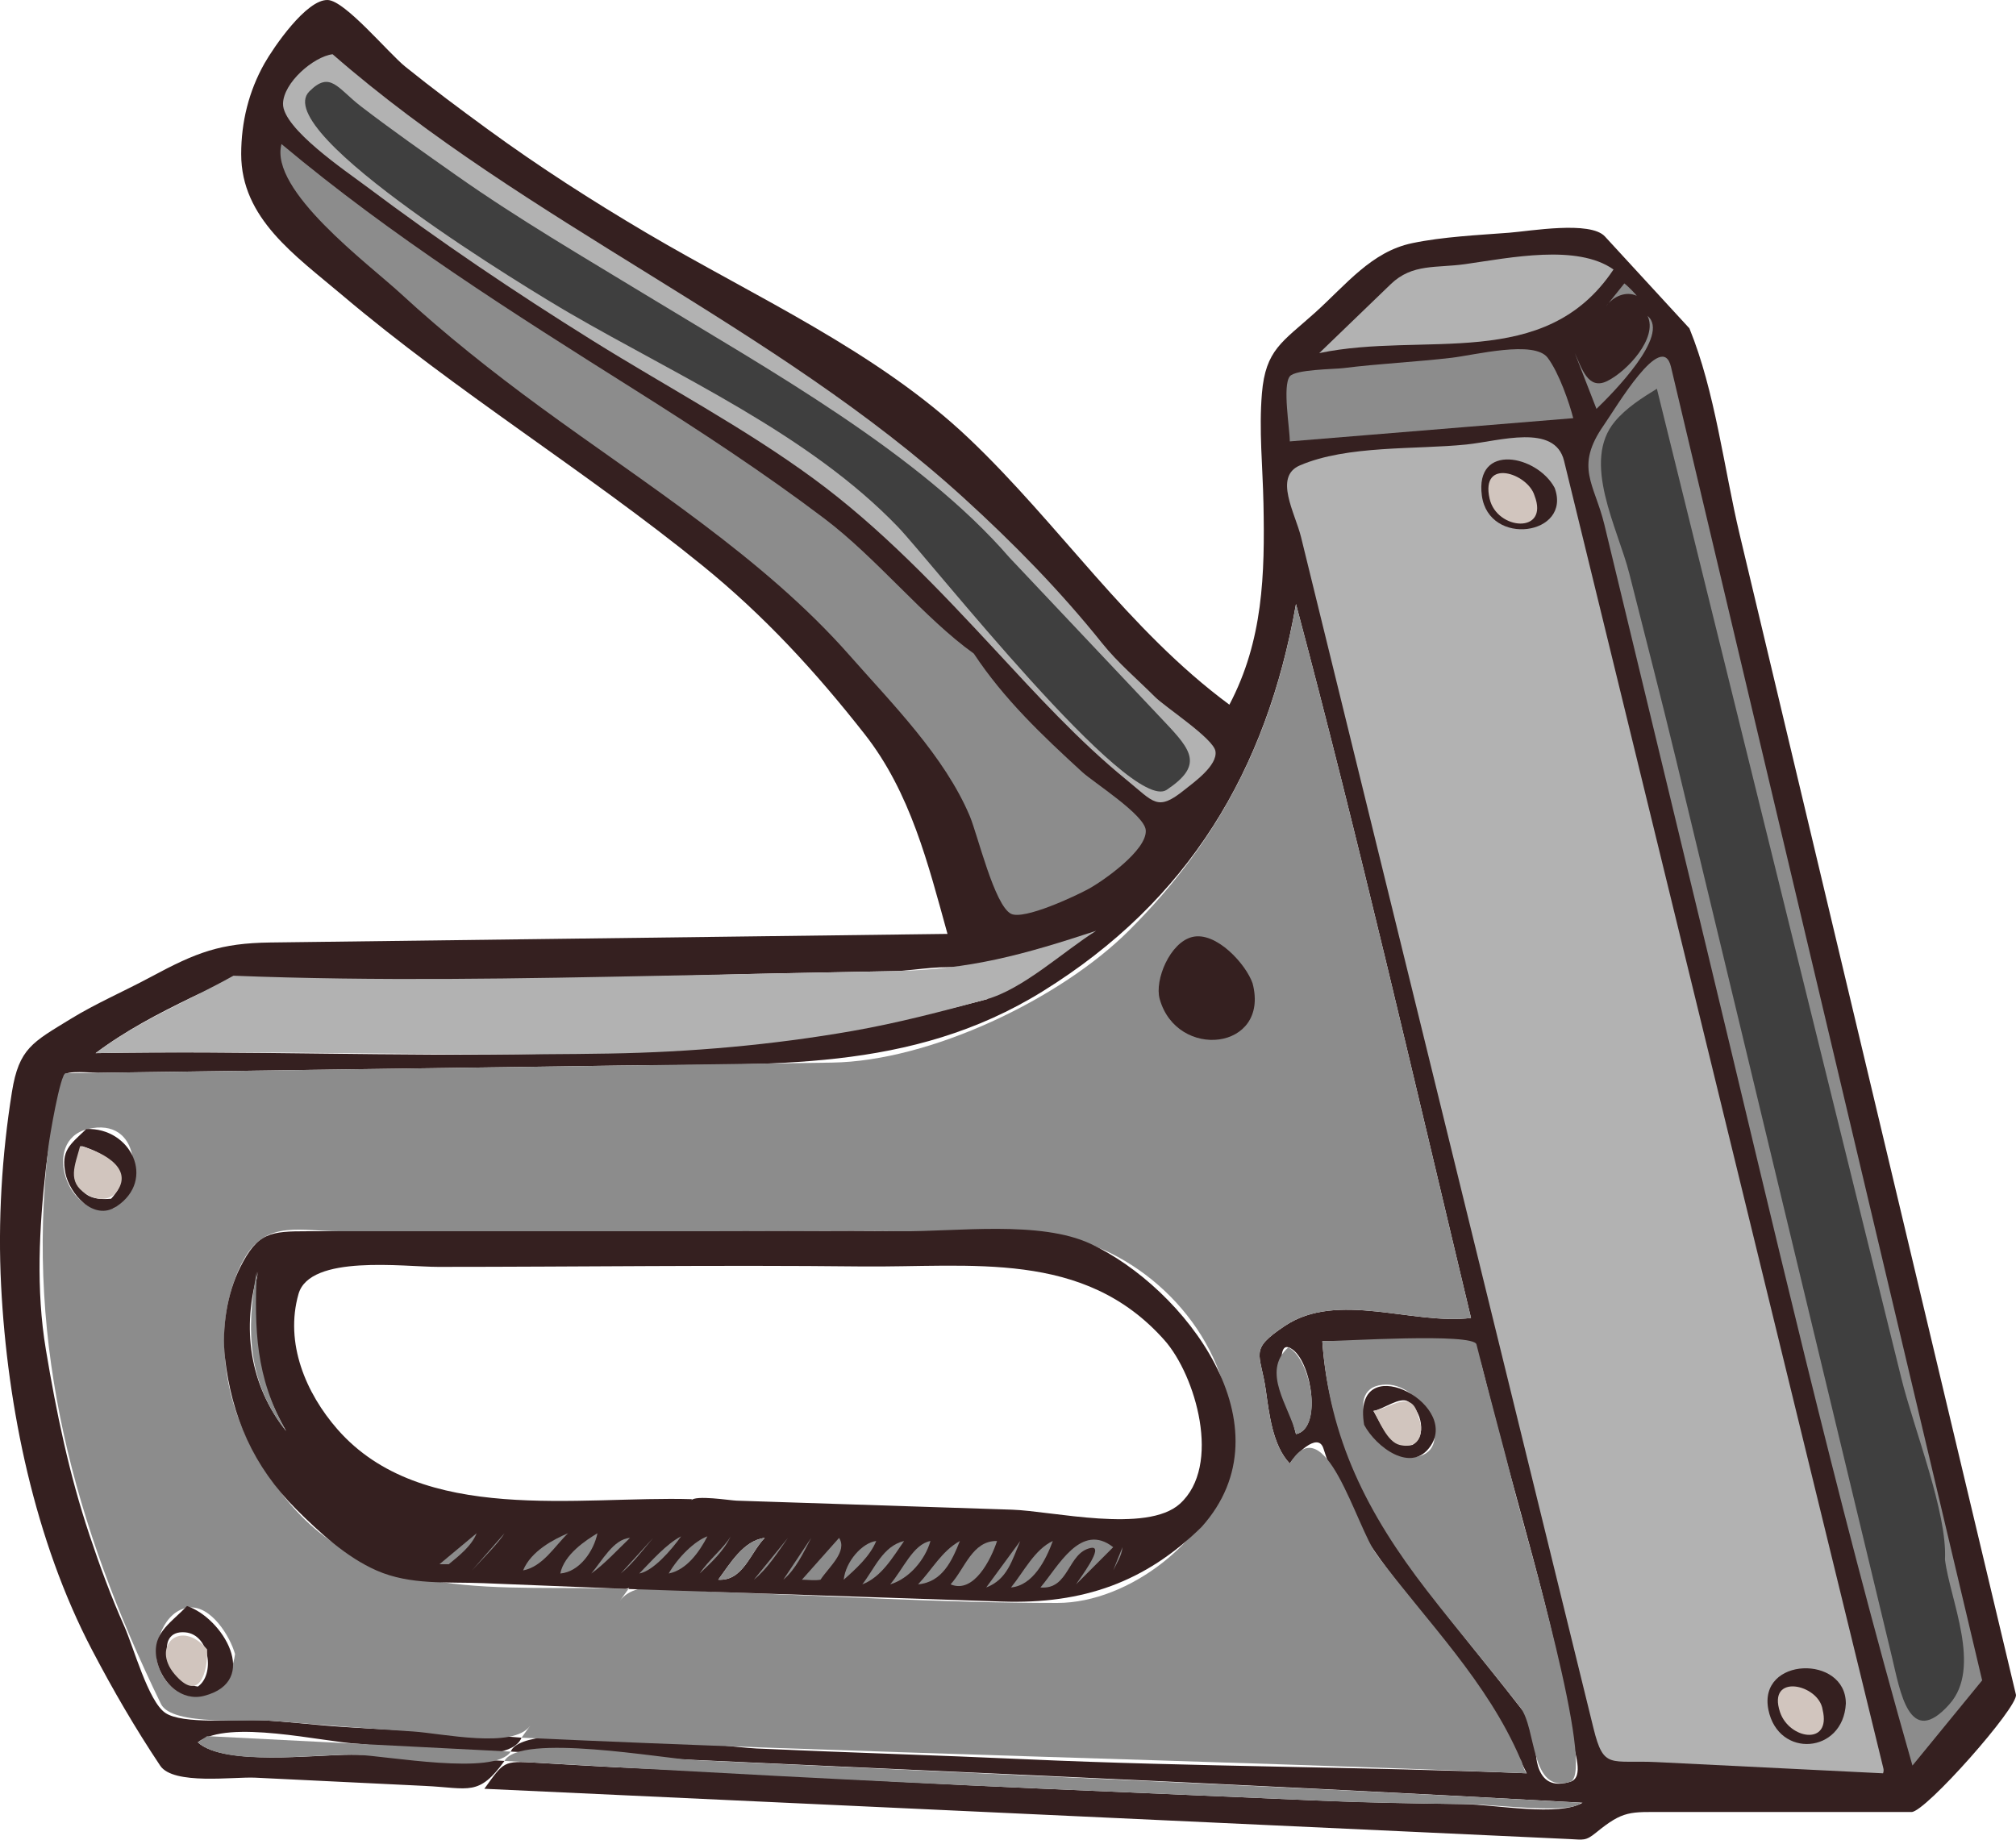 <?xml version="1.0" encoding="UTF-8" standalone="no"?>
<!-- Generator: Adobe Illustrator 12.0.0, SVG Export Plug-In . SVG Version: 6.00 Build 51448)  --><svg height="377.714" id="Layer_1" inkscape:version="0.42" sodipodi:docbase="F:\openclip\svg da inviare" sodipodi:docname="pinzatrice.svg" sodipodi:version="0.32" space="preserve" style="overflow:visible;enable-background:new 0 0 413.885 377.714;" version="1.1" viewBox="0 0 413.885 377.714" width="413.885" xmlns="http://www.w3.org/2000/svg" xmlns:cc="http://web.resource.org/cc/" xmlns:dc="http://purl.org/dc/elements/1.1/" xmlns:inkscape="http://www.inkscape.org/namespaces/inkscape" xmlns:rdf="http://www.w3.org/1999/02/22-rdf-syntax-ns#" xmlns:sodipodi="http://inkscape.sourceforge.net/DTD/sodipodi-0.dtd" xmlns:svg="http://www.w3.org/2000/svg">
  <defs id="defs116"/>
  <sodipodi:namedview bordercolor="#666666" borderopacity="1.0" id="base" inkscape:current-layer="Layer_1" inkscape:cx="206.94250" inkscape:cy="188.85699" inkscape:pageopacity="0.0" inkscape:pageshadow="2" inkscape:window-height="510" inkscape:window-width="787" inkscape:window-x="22" inkscape:window-y="29" inkscape:zoom="0.95310211" pagecolor="#ffffff"/>
  <path d="M346.836,67.417c-5.782-6.289-11.565-12.579-17.348-18.868c-3.001-3.264-15.38-1.093-19.656-0.765  c-6.447,0.494-13.6,0.823-19.914,2.143c-8.397,1.756-13.549,8.526-20.005,14.328c-6.655,5.981-10.091,7.536-10.841,16.518  c-0.63,7.543,0.162,15.035,0.316,22.577c0.3,14.669-0.062,28.159-6.995,41.339c-20.833-15.402-34.869-36.99-53.481-54.671  c-18.836-17.895-43.884-29.041-66.166-42.185c-11.192-6.603-22.062-13.585-32.563-21.248c-5.754-4.198-11.409-8.41-16.954-12.878  C79.751,10.904,70.9,0.191,67.327,0.004c-4.413-0.231-11.232,9.833-13.04,13.037c-3.216,5.702-4.77,12.038-4.77,18.603  c0,13.213,11.086,20.792,20.719,28.943c23.555,19.933,49.956,36.052,73.899,55.474c12.752,10.344,23.293,21.818,33.4,34.703  c9.402,11.985,13.013,26.648,16.985,40.987c-29.167,0.37-58.334,0.741-87.501,1.111c-17.157,0.218-34.314,0.436-51.472,0.653  c-10.326,0.132-15.19,2.017-24.592,7.079c-5.478,2.949-11.225,5.4-16.536,8.668c-7.662,4.716-10.528,5.953-11.965,14.923  c-2.084,13.012-2.896,26.565-2.227,39.749c1.277,25.144,6.936,52.445,18.682,74.866c4.343,8.289,8.794,15.952,13.983,23.735  c2.687,4.03,15.082,2.247,19.499,2.461c11.637,0.565,23.274,1.13,34.911,1.695c9.041,0.438,10.979,2.191,16.271-5.136  c-10.42-0.523-21.039-1.273-31.47-1.273c-7.323,0-26.141,2.339-31.491-2.542c6.218-4.834,25.677-0.062,33.07,0.315  c5.824,0.298,30.585,5.606,33.391-1.269c-12.271-1.068-24.599-1.426-36.889-2.228c-5.741-0.375-11.45-1.134-17.2-1.385  c-4.359-0.189-15.5,0.933-19.048-1.479c-3.509-2.385-6.54-13.586-8.428-17.809c-2.746-6.139-5.024-12.372-7.155-18.759  c-4.177-12.522-6.774-25.062-8.942-38.063c-2.034-12.199-1.375-24.97,0.013-37.189c0.738-6.49,2.252-12.668,3.733-19.038  c0.27-1.16,5.93-0.55,6.981-0.564c35.699-0.497,71.398-0.994,107.097-1.491c30.581-0.426,59.692,1.604,86.873-15.267  c29.874-18.543,45.911-45.17,51.958-79.497c12.964,48.659,24.215,97.63,35.932,146.59c-11.964,1.477-27.384-5.603-38.195,1.614  c-7.5,5.007-5.035,5.46-3.938,13.173c0.691,4.858,1.396,11.419,4.928,15.105c0.909-1.508,5.753-6.724,6.909-3.09  c3.14,9.872,7.768,17.79,14.077,25.985c10.361,13.457,20.43,25.759,27.665,40.703c-32.971-1.346-68.715-1.333-102.745-2.88  c-18.452-0.839-36.911-1.376-55.362-2.213c-7.917-0.359-47.646-6.329-50.491,0.638c73.353,3.392,146.73,6.422,220.049,10.495  c-4.905,2.895-17.791,0.378-24.571,0.281c-10.215-0.146-20.398-0.314-30.603-0.759c-18.801-0.817-37.602-1.63-56.403-2.436  c-20.305-0.87-40.587-2.019-60.877-3.195c-8.864-0.515-17.741-0.762-26.609-1.205c-5.258-0.263-10.513-0.601-15.77-0.9  c-6.793-0.389-6.569-0.261-10.623,5.354c62.881,2.914,125.763,5.828,188.644,8.742c11.407,0.528,22.814,1.058,34.221,1.586  c2.728,0.126,3.205,0.44,5.356-1.319c5.643-4.615,6.965-4.239,14.215-4.239c16.856,0,33.713,0,50.569,0  c2.871,0,22.009-21.652,21.425-24.103c-11.497-48.29-22.995-96.58-34.492-144.87c-7.407-31.113-14.815-62.226-22.224-93.339  C353.912,96.112,352.123,80.348,346.836,67.417 M202.788,205.105c-59.945,16.348-121.755,10.009-183.159,11.13  c6.185-4.646,12.777-8.068,19.713-11.449c8.406-4.098,12.56-4.28,22.109-3.835c15.972,0.743,31.936,0.021,47.908,0.021  c16.729,0,33.456-0.781,50.184-1.114c8.161-0.162,16.322-0.32,24.482-0.476C189.407,199.28,204.949,195.539,202.788,205.105   M266.069,294.459c-0.207-0.874-6.136-21.445-0.637-17.329C269.347,280.062,271.363,293.353,266.069,294.459 M312.493,351.06  c-18.391-23.786-38.851-44.205-41.021-75.68c7.271,0,14.54,0,21.811,0c9.544,0,9.379-1.169,11.731,8.245  c3.036,12.146,6.467,24.181,9.705,36.272c3.208,11.979,6.352,24.645,8.044,36.936c0.381,2.761,2.599,8.109-0.414,9.016  c-2.292,0.688-4.558,0.606-5.881-1.59C313.955,360.085,316.839,354.43,312.493,351.06" id="path3" style="fill:#352020;"/>
  <path d="M312.177,361.236c-6.857-15.996-19.154-28.186-29.486-41.96  c-4.313-5.747-10.647-30.788-17.896-18.774c-3.531-3.687-4.236-10.247-4.928-15.105c-1.097-7.713-3.562-8.166,3.938-13.173  c10.812-7.217,26.231-0.138,38.195-1.614c-11.717-48.96-22.968-97.932-35.932-146.59c-4.702,26.695-15.023,47.778-34.24,66.992  c-14.111,14.109-40.905,26.884-61.041,27.165c-33.258,0.463-66.517,0.926-99.775,1.39c-16.177,0.225-32.354,0.45-48.532,0.676  c-3.002,0.041-6.005,0.083-9.007,0.125c-1.086,0.016-3.324,13.144-3.585,15.44c-4.625,40.699,5.414,77.594,23.155,114.051  c2.251,4.626,18.264,3.06,23.278,3.496c9.493,0.825,18.988,1.543,28.494,2.16c5.969,0.388,20.564,3.632,24.019-1.176  c6.726-9.359,13.453-18.72,20.179-28.08c-26.052-1.048-52.924,3.637-70.82-19.138c-7.669-9.762-12.173-19.836-12.173-32.423  c0-5.452,1.575-12.126,4.45-16.807c4.508-7.337,11.474-5.087,19.27-5.087c27.04,0,54.079,0,81.119,0  c12.56,0,25.135-0.173,37.693,0.068c12.948,0.25,27.502-1.462,39.357,4.382c16.228,7.999,27.964,26.173,23.849,44.519  c-3.17,14.13-19.777,27.348-34.696,27.348c-23.404,0-46.88-1.479-70.269-2.266c-5.667-0.189-15.937-3.161-19.54,1.853  c-6.726,9.359-13.453,18.72-20.179,28.08c68.568,3.162,138.871,4.559,206.371,7.313C312.568,363.05,312.688,362.013,312.177,361.236   M23.442,248.034c-9.386,2.869-15.221-13.885-5.403-16.219C28.839,229.247,29.617,242.949,23.442,248.034 M48.248,339.614  c-1.086,9.338-13.271,11.739-15.899,1.906c-1.013-3.79,1.375-10.86,6.359-11.446C43.316,329.532,47.264,336.039,48.248,339.614   M242.853,207.966c-2.827-2.903-5.047-12.094,1.911-10.81C244.127,200.76,243.489,204.362,242.853,207.966 M252.394,210.828  c-8.045,6.732-3.105-6.679-1.907-10.492C252.946,203.334,254.232,207.244,252.394,210.828 M251.759,197.156  c0.848,1.06,1.696,2.12,2.544,3.18C253.455,199.276,252.606,198.216,251.759,197.156" id="path5" style="fill:#8C8C8C;"/>
  <path d="M242.853,207.966c0.637-3.604,1.274-7.206,1.911-10.81  C237.806,195.872,240.025,205.063,242.853,207.966" id="path7" style="fill:#D1C5BE;"/>
  <path d="M47.928,200.336c-9.539,5.303-19.521,9.306-28.299,15.899  c35.167-0.643,70.31,0.675,105.476,0.082c16.623-0.28,33.526-1.763,49.898-4.636c9.332-1.638,18.228-3.97,27.377-6.465  c7.644-2.085,15.919-9.862,22.666-14.104c-14.905,4.903-25.883,7.979-41.483,8.278c-15.706,0.302-31.411,0.613-47.115,0.936  C106.886,200.933,77.49,201.498,47.928,200.336" id="path9" style="fill-rule:evenodd;clip-rule:evenodd;fill:#B2B2B2;"/>
  <path d="M246.67,211.466c5.96,5.301,7.359-6.813,3.816-11.13  C249.351,203.949,248.302,208.438,246.67,211.466" id="path11" style="fill-rule:evenodd;clip-rule:evenodd;fill:#D1C5BE;"/>
  <path d="M17.719,231.815c-3.417,3.245-5.215,4.439-4.292,9.064c0.822,4.118,5.769,9.978,10.493,6.836  C32.132,242.256,26.858,231.454,17.719,231.815 M22.808,246.124c-7.813,0.795-7.848-5.089-6.043-10.81  C21.622,236.754,27.834,240.794,22.808,246.124" id="path13" style="fill:#352020;"/>
  <path d="M16.449,235.314c-1.042,3.958-2.775,7.345,1.27,9.857c2.202,1.367,4.927,1.45,6.36-0.637  C27.573,239.447,20.038,236.162,16.449,235.314" id="path15" style="fill:#D1C5BE;"/>
  <path d="M246.67,313.538c18.583-20.672-3.67-49.252-22.784-58.159c-10.401-4.848-27.611-2.467-38.904-2.575  c-13.512-0.129-27.032,0-40.545,0c-27.082,0-54.163,0-81.245,0c-7.666,0-10.286,0.215-13.899,7.443  c-2.701,5.403-3.777,12.49-3.114,18.473c1.344,12.128,5.905,22.442,14.628,31.162c4.745,4.742,10.321,9.871,16.535,12.59  c6.909,3.023,14.41,2.287,21.918,2.589c9.703,0.391,19.406,0.781,29.109,1.171c3.322,0.134,11.517-15.35,13.685-18.416  c-23.154-0.702-55.498,5.392-72.761-14.332c-6.488-7.413-10.885-17.703-8.009-27.801c2.334-8.194,21.636-5.565,28.667-5.565  c28.767,0,57.833-0.405,86.732-0.088c22.726,0.249,45.797-3.546,62.38,15.139c6.397,7.209,11.833,25.782,3.157,33.602  c-6.813,6.141-26.158,1.473-34.456,1.2c-18.856-0.618-37.712-1.236-56.568-1.854c-1.325-0.044-8.496-1.214-9.332-0.031  c-4.284,6.059-8.567,12.116-12.85,18.174c25.559,0.858,51.118,1.717,76.676,2.575C222.375,329.394,235.146,324.841,246.67,313.538   M78.772,310.042c-2.755-1.591-5.511-3.181-8.266-4.771C73.262,306.861,76.017,308.451,78.772,310.042 M53.017,261.071  c-2.667,11.436-0.029,22.718,5.723,32.751C51.171,284.337,49.583,272.515,53.017,261.071 M147.457,324.352  c2.386-3.223,5.157-8.048,9.54-8.586C153.993,318.854,152.539,324.668,147.457,324.352" id="path17" style="fill:#352020;"/>
  <path d="M52.697,261.071c-2.179,11.95-1.883,22.817,6.043,32.751  C52.407,282.775,52.263,272.788,52.697,261.071" id="path19" style="fill-rule:evenodd;clip-rule:evenodd;fill:#8C8C8C;"/>
  <path d="M271.473,275.38c1.381,20.036,9.314,35.476,21.465,51.197c6.255,8.093,12.897,15.871,19.155,23.965  c3.493,4.519,1.953,17.803,10.257,15.307c5.471-1.646-9.55-52.36-11.286-59.305c-2.549-10.192-5.396-20.308-7.944-30.505  C302.513,273.612,275.427,275.38,271.473,275.38 M289.918,299.229c-8.19,0.188-14.989-14.945-5.249-14.945  C292.459,284.284,299.423,298.602,289.918,299.229" id="path21" style="fill:#8C8C8C;"/>
  <path d="M264.479,276.653c-5.624,5.063,0.255,12.18,1.591,17.806  C271.713,293.279,269.165,278.918,264.479,276.653" id="path23" style="fill-rule:evenodd;clip-rule:evenodd;fill:#8C8C8C;"/>
  <path d="M280.058,292.553c2.401,4.517,9.752,10.168,13.676,4.292  C299.716,287.885,277.396,276.686,280.058,292.553 M289.918,296.685c-4.477,0.655-6.074-3.783-7.949-6.995  c1.975-0.282,5.454-3.042,7.151-1.908C291.832,289.593,293.034,295.01,289.918,296.685" id="path25" style="fill:#352020;"/>
  <path d="M291.188,290.962c-1.213-6.087-5.699-1.775-9.219-1.272  c1.189,2.038,2.807,6.385,5.402,6.995C291.86,297.74,292.398,293.432,291.188,290.962" id="path27" style="fill-rule:evenodd;clip-rule:evenodd;fill:#D1C5BE;"/>
  <path d="M147.457,324.352c5.082,0.316,6.536-5.497,9.54-8.586  C152.614,316.304,149.843,321.129,147.457,324.352" id="path29" style="fill-rule:evenodd;clip-rule:evenodd;fill:#8C8C8C;"/>
  <path d="M38.388,329.757c-3.686,3.861-7.626,5.774-6.04,11.764c1.082,4.083,4.97,7.857,9.54,6.68  C53.606,345.182,45.665,332.159,38.388,329.757 M40.615,346.291c-6.027-0.786-9.41-11.784-2.544-11.131  C43.095,335.638,44.134,343.894,40.615,346.291" id="path31" style="fill:#352020;"/>
  <path d="M42.521,338.66c-5.398-6.451-11.589-0.696-6.677,5.086  C40.983,349.795,42.687,343.153,42.521,338.66" id="path33" style="fill-rule:evenodd;clip-rule:evenodd;fill:#D1C5BE;"/>
  <path d="M42.521,356.467c-0.635,0.425-1.271,0.849-1.906,1.273  c5.641,5.146,24.764,2.307,32.435,2.542c6.223,0.19,28.559,4.411,31.798-0.637C84.072,358.586,63.297,357.526,42.521,356.467" id="path35" style="fill-rule:evenodd;clip-rule:evenodd;fill:#8C8C8C;"/>
  <path d="M324.577,370.141c-34.415-1.93-68.838-3.518-103.271-5.11  c-26.352-1.218-52.704-2.437-79.056-3.655c-5.833-0.27-35.516-5.618-38.675,0.181c37.082,2.118,74.194,4.151,111.302,5.738  c19.061,0.815,38.12,1.643,57.181,2.471c9.887,0.431,19.767,0.535,29.662,0.677C306.896,370.516,322.596,372.54,324.577,370.141" id="path37" style="fill-rule:evenodd;clip-rule:evenodd;fill:#8C8C8C;"/>
  <path d="M68.28,11.134c39.998,34.889,90.532,55.51,129.631,91.143c10.18,9.277,19.761,19.042,28.384,29.82  c3.163,3.954,7.23,7.393,10.812,10.977c2.137,2.139,11.99,8.531,12.425,11.153c0.489,2.952-4.5,6.457-6.359,7.95  c-5.602,4.496-6.219,2.577-11.972-2.112c-9.702-7.91-18.355-17.41-26.861-26.572c-11.628-12.524-23.496-25.082-37.322-35.22  c-14.311-10.494-30.251-18.921-45.316-28.312c-16.025-9.989-31.456-20.412-46.569-31.747c-4.04-3.03-17.102-11.825-17.029-16.907  C58.166,16.976,64.375,11.629,68.28,11.134" id="path39" style="fill:#B2B2B2;"/>
  <path d="M207.241,114.479c10.659,11.291,21.317,22.582,31.977,33.873c5.449,5.773,7.826,8.799,0.299,13.823  c-7.563,5.049-48.636-47.197-55.185-54.007c-18.303-19.031-44.911-30.821-67.491-43.933c-6.976-4.051-61.75-37.033-53.332-45.47  c4.316-4.326,5.768-0.631,10.629,3.098c6.397,4.908,12.979,9.516,19.572,14.162c12.695,8.947,26.236,16.828,39.496,24.9  C157.835,75.919,188.759,93.112,207.241,114.479" id="path41" style="fill:#3F3F3F;"/>
  <path d="M199.925,134.196c6.18,9.348,14.053,16.806,22.26,24.324c2.339,2.142,12.772,8.753,13.038,11.924  c0.343,4.088-8.765,10.45-11.765,12.084c-2.716,1.479-13.264,6.426-15.9,5.09c-3.409-1.728-6.863-16.268-8.461-20.056  c-5.207-12.341-15.982-23.115-24.672-32.99c-17.633-20.037-42.036-35.284-63.431-50.953c-9.968-7.3-19.662-14.984-28.746-23.357  c-6.617-6.098-27.01-21.162-24.459-30.686c22.82,19.107,47.398,34.616,72.521,50.456c13.313,8.394,26.364,16.937,38.924,26.428  C180.054,114.639,189.77,126.943,199.925,134.196" id="path43" style="fill:#8C8C8C;"/>
  <path d="M331.256,55.333c-14.101,21.145-38.889,12.638-60.417,17.171c4.894-4.72,9.788-9.439,14.682-14.159  c4.439-4.282,9.345-3.266,15.326-4.119C310.054,52.915,323.797,50.06,331.256,55.333" id="path45" style="fill:#B2B2B2;"/>
  <path d="M336.025,60.739c-2.104-0.995-4.796-0.011-6.36,2.227c1.271-1.59,2.542-3.18,3.813-4.771  C334.409,58.895,335.942,60.561,336.025,60.739" id="path47" style="fill:#8C8C8C;"/>
  <path d="M327.756,83.953c-1.483-3.816-2.966-7.632-4.449-11.448c1.424,3.046,2.708,7.7,6.677,5.724  c4.101-2.042,10.409-8.841,8.266-13.355C342.989,68.819,330.905,80.917,327.756,83.953" id="path49" style="fill:#8C8C8C;"/>
  <path d="M322.986,85.861c-19.397,1.59-38.794,3.179-58.191,4.769c0-2.669-1.539-11.387,0-13.356  c1.117-1.43,9.179-1.464,10.972-1.689c7.412-0.927,14.851-1.256,22.258-2.126c4.736-0.556,16.958-3.678,19.716,0  C320.096,76.6,322.198,82.785,322.986,85.861" id="path51" style="fill:#8C8C8C;"/>
  <path d="M406.937,345.02c-4.77,5.83-9.539,11.66-14.309,17.49c-15.899-55.631-28.793-111.958-42.361-168.203  c-6.96-28.852-13.92-57.703-20.879-86.555c-2.049-8.489-6.193-11.793-0.102-20.491c2.451-3.5,11.927-19.708,13.767-11.941  C364.347,165.219,385.642,255.119,406.937,345.02" id="path53" style="fill:#8C8C8C;"/>
  <path d="M399.304,320.219c1.062,8.417,7.627,22.131,0.93,29.677c-8.283,9.333-10.137-2.688-11.823-9.698  c-8.293-34.47-16.585-68.939-24.878-103.409c-6.489-26.975-12.979-53.95-19.469-80.926c-3.059-12.714-6.371-25.372-9.558-38.054  c-2.355-9.374-9.937-23.032-2.934-31.312c2.366-2.797,5.504-4.782,8.587-6.679c9.91,40.12,19.821,80.239,29.732,120.358  c6.813,27.582,13.627,55.164,20.44,82.746C392.946,293.505,399.808,310.589,399.304,320.219" id="path55" style="fill:#3F3F3F;"/>
  <path d="M386.584,364.101c-15.467-0.766-30.935-1.531-46.401-2.297c-9.593-0.475-10.934,1.634-13.039-6.944  c-7.128-29.036-14.256-58.071-21.383-87.107c-9.569-38.98-19.139-77.961-28.707-116.941c-3.316-13.508-6.632-27.016-9.948-40.524  c-1.225-4.991-5.662-12.399-0.243-14.729c9.741-4.187,23.729-3.22,34.186-4.292c6.78-0.696,18.162-4.386,20.052,3.351  c6.532,26.753,13.065,53.506,19.598,80.26c15.319,62.734,30.638,125.468,45.957,188.203  C386.8,363.679,386.584,364.088,386.584,364.101" id="path57" style="fill:#B2B2B2;"/>
  <path d="M319.17,100.17c3.589,9.735-13.52,12.202-14.943,1.591C302.762,90.846,315.562,93.417,319.17,100.17" id="path59" style="fill:#352020;"/>
  <path d="M315.037,101.761c3.071,7.919-7.729,7.174-9.22,0.636C303.888,93.935,313.669,97.159,315.037,101.761  " id="path61" style="fill:#D1C5BE;"/>
  <path d="M257.163,201.926c3.583,13.767-15.558,15.819-19.08,3.18c-1.086-3.895,2.113-11.595,6.681-12.719  C249.675,191.178,255.827,197.987,257.163,201.926" id="path63" style="fill:#352020;"/>
  <path d="M92.129,314.812c-1.908,1.907-3.815,3.815-5.723,5.723C88.313,318.627,90.221,316.719,92.129,314.812  " id="path65" style="fill:#8C8C8C;"/>
  <path d="M92.129,321.17c-0.637,0-1.273,0-1.91,0c2.544-2.119,5.089-4.239,7.633-6.358  C96.836,317.38,94.338,319.365,92.129,321.17" id="path67" style="fill:#8C8C8C;"/>
  <path d="M103.576,314.812c-2.226,2.544-4.451,5.087-6.677,7.631  C98.977,320.176,102.496,316.67,103.576,314.812" id="path69" style="fill:#8C8C8C;"/>
  <path d="M109.298,314.812c-2.543,2.544-5.086,5.087-7.63,7.631  C104.212,319.898,106.755,317.355,109.298,314.812" id="path71" style="fill:#8C8C8C;"/>
  <path d="M116.615,314.812c-2.772,2.685-5.163,6.844-9.223,7.631  C109.027,318.417,113.827,315.988,116.615,314.812" id="path73" style="fill:#8C8C8C;"/>
  <path d="M122.655,314.812c-0.732,3.595-3.627,7.919-7.63,8.268  C115.815,319.164,120.28,316.244,122.655,314.812" id="path75" style="fill:#8C8C8C;"/>
  <path d="M121.384,323.079c2.203-2.533,4.545-7.086,7.95-7.313  C126.774,318.218,124.157,321.085,121.384,323.079" id="path77" style="fill:#8C8C8C;"/>
  <path d="M127.425,323.079c2.227-2.438,4.453-4.876,6.679-7.313  C131.988,318.232,129.838,321.136,127.425,323.079" id="path79" style="fill:#8C8C8C;"/>
  <path d="M139.827,315.447c-1.938,2.738-5.695,7.106-8.586,7.632  C133.802,320.457,136.819,316.999,139.827,315.447" id="path81" style="fill:#8C8C8C;"/>
  <path d="M145.233,315.447c-1.657,3.207-4.254,6.885-7.95,7.632  C139.201,319.723,142.66,316.357,145.233,315.447" id="path83" style="fill:#8C8C8C;"/>
  <path d="M150.003,315.447c-1.388,3.007-3.953,5.346-6.36,7.632  C145.4,320.372,148.766,317.684,150.003,315.447" id="path85" style="fill:#8C8C8C;"/>
  <path d="M154.773,324.352c2.331-2.862,4.662-5.724,6.993-8.586  C159.632,318.791,157.563,322.083,154.773,324.352" id="path87" style="fill:#8C8C8C;"/>
  <path d="M160.813,324.352c1.908-2.862,3.816-5.724,5.724-8.586  C164.898,318.861,163.426,322.156,160.813,324.352" id="path89" style="fill:#8C8C8C;"/>
  <path d="M168.446,324.352c-1.203,0.225-2.587,0-3.816,0c2.544-2.862,5.088-5.724,7.633-8.586  C174.045,318.535,170.209,321.707,168.446,324.352" id="path91" style="fill:#8C8C8C;"/>
  <path d="M179.892,316.401c-1.291,3.15-4.183,5.741-6.676,7.95  C173.622,320.538,177.067,316.744,179.892,316.401" id="path93" style="fill:#8C8C8C;"/>
  <path d="M185.616,316.401c-2.304,3.303-4.669,7.43-8.584,8.903  C179.557,322.079,181.25,317.44,185.616,316.401" id="path95" style="fill:#8C8C8C;"/>
  <path d="M191.022,316.401c-1.07,3.831-4.39,7.767-8.267,8.903  C185.46,322.128,187.461,317.068,191.022,316.401" id="path97" style="fill:#8C8C8C;"/>
  <path d="M197.065,316.401c-1.64,4.117-3.616,8.449-8.586,8.903  C191.359,322.28,193.324,318.477,197.065,316.401" id="path99" style="fill:#8C8C8C;"/>
  <path d="M204.695,316.401c-1.257,3.839-4.795,10.907-9.54,8.903  C198.082,322.124,199.596,316.304,204.695,316.401" id="path101" style="fill:#8C8C8C;"/>
  <path d="M202.471,325.941c2.331-3.18,4.662-6.36,6.993-9.54C207.775,320.346,206.823,324.294,202.471,325.941  " id="path103" style="fill:#8C8C8C;"/>
  <path d="M216.145,316.401c-1.413,3.869-4.061,9.132-8.586,9.54  C210.147,322.778,212.395,318.133,216.145,316.401" id="path105" style="fill:#8C8C8C;"/>
  <path d="M228.544,317.672c-2.543,2.544-5.087,5.089-7.63,7.633c0.587-0.98,6.041-8.08,3.021-7.474  c-4.797,0.964-4.382,8.625-10.335,8.11C217.198,321.752,221.869,312.436,228.544,317.672" id="path107" style="fill:#8C8C8C;"/>
  <path d="M228.544,322.442c0.603-1.602,1.273-3.182,1.909-4.771  C230.228,319.609,229.304,320.832,228.544,322.442" id="path109" style="fill:#8C8C8C;"/>
  <path d="M378.953,349.79c-0.55,10.306-13.867,11.331-15.899,1.27  C360.851,340.151,378.968,339.698,378.953,349.79" id="path111" style="fill:#352020;"/>
  <path d="M374.185,351.06c1.813,7.484-6.874,6.062-8.746,0.479  C362.719,343.431,373.464,345.783,374.185,351.06" id="path113" style="fill:#D1C5BE;"/>
</svg>
